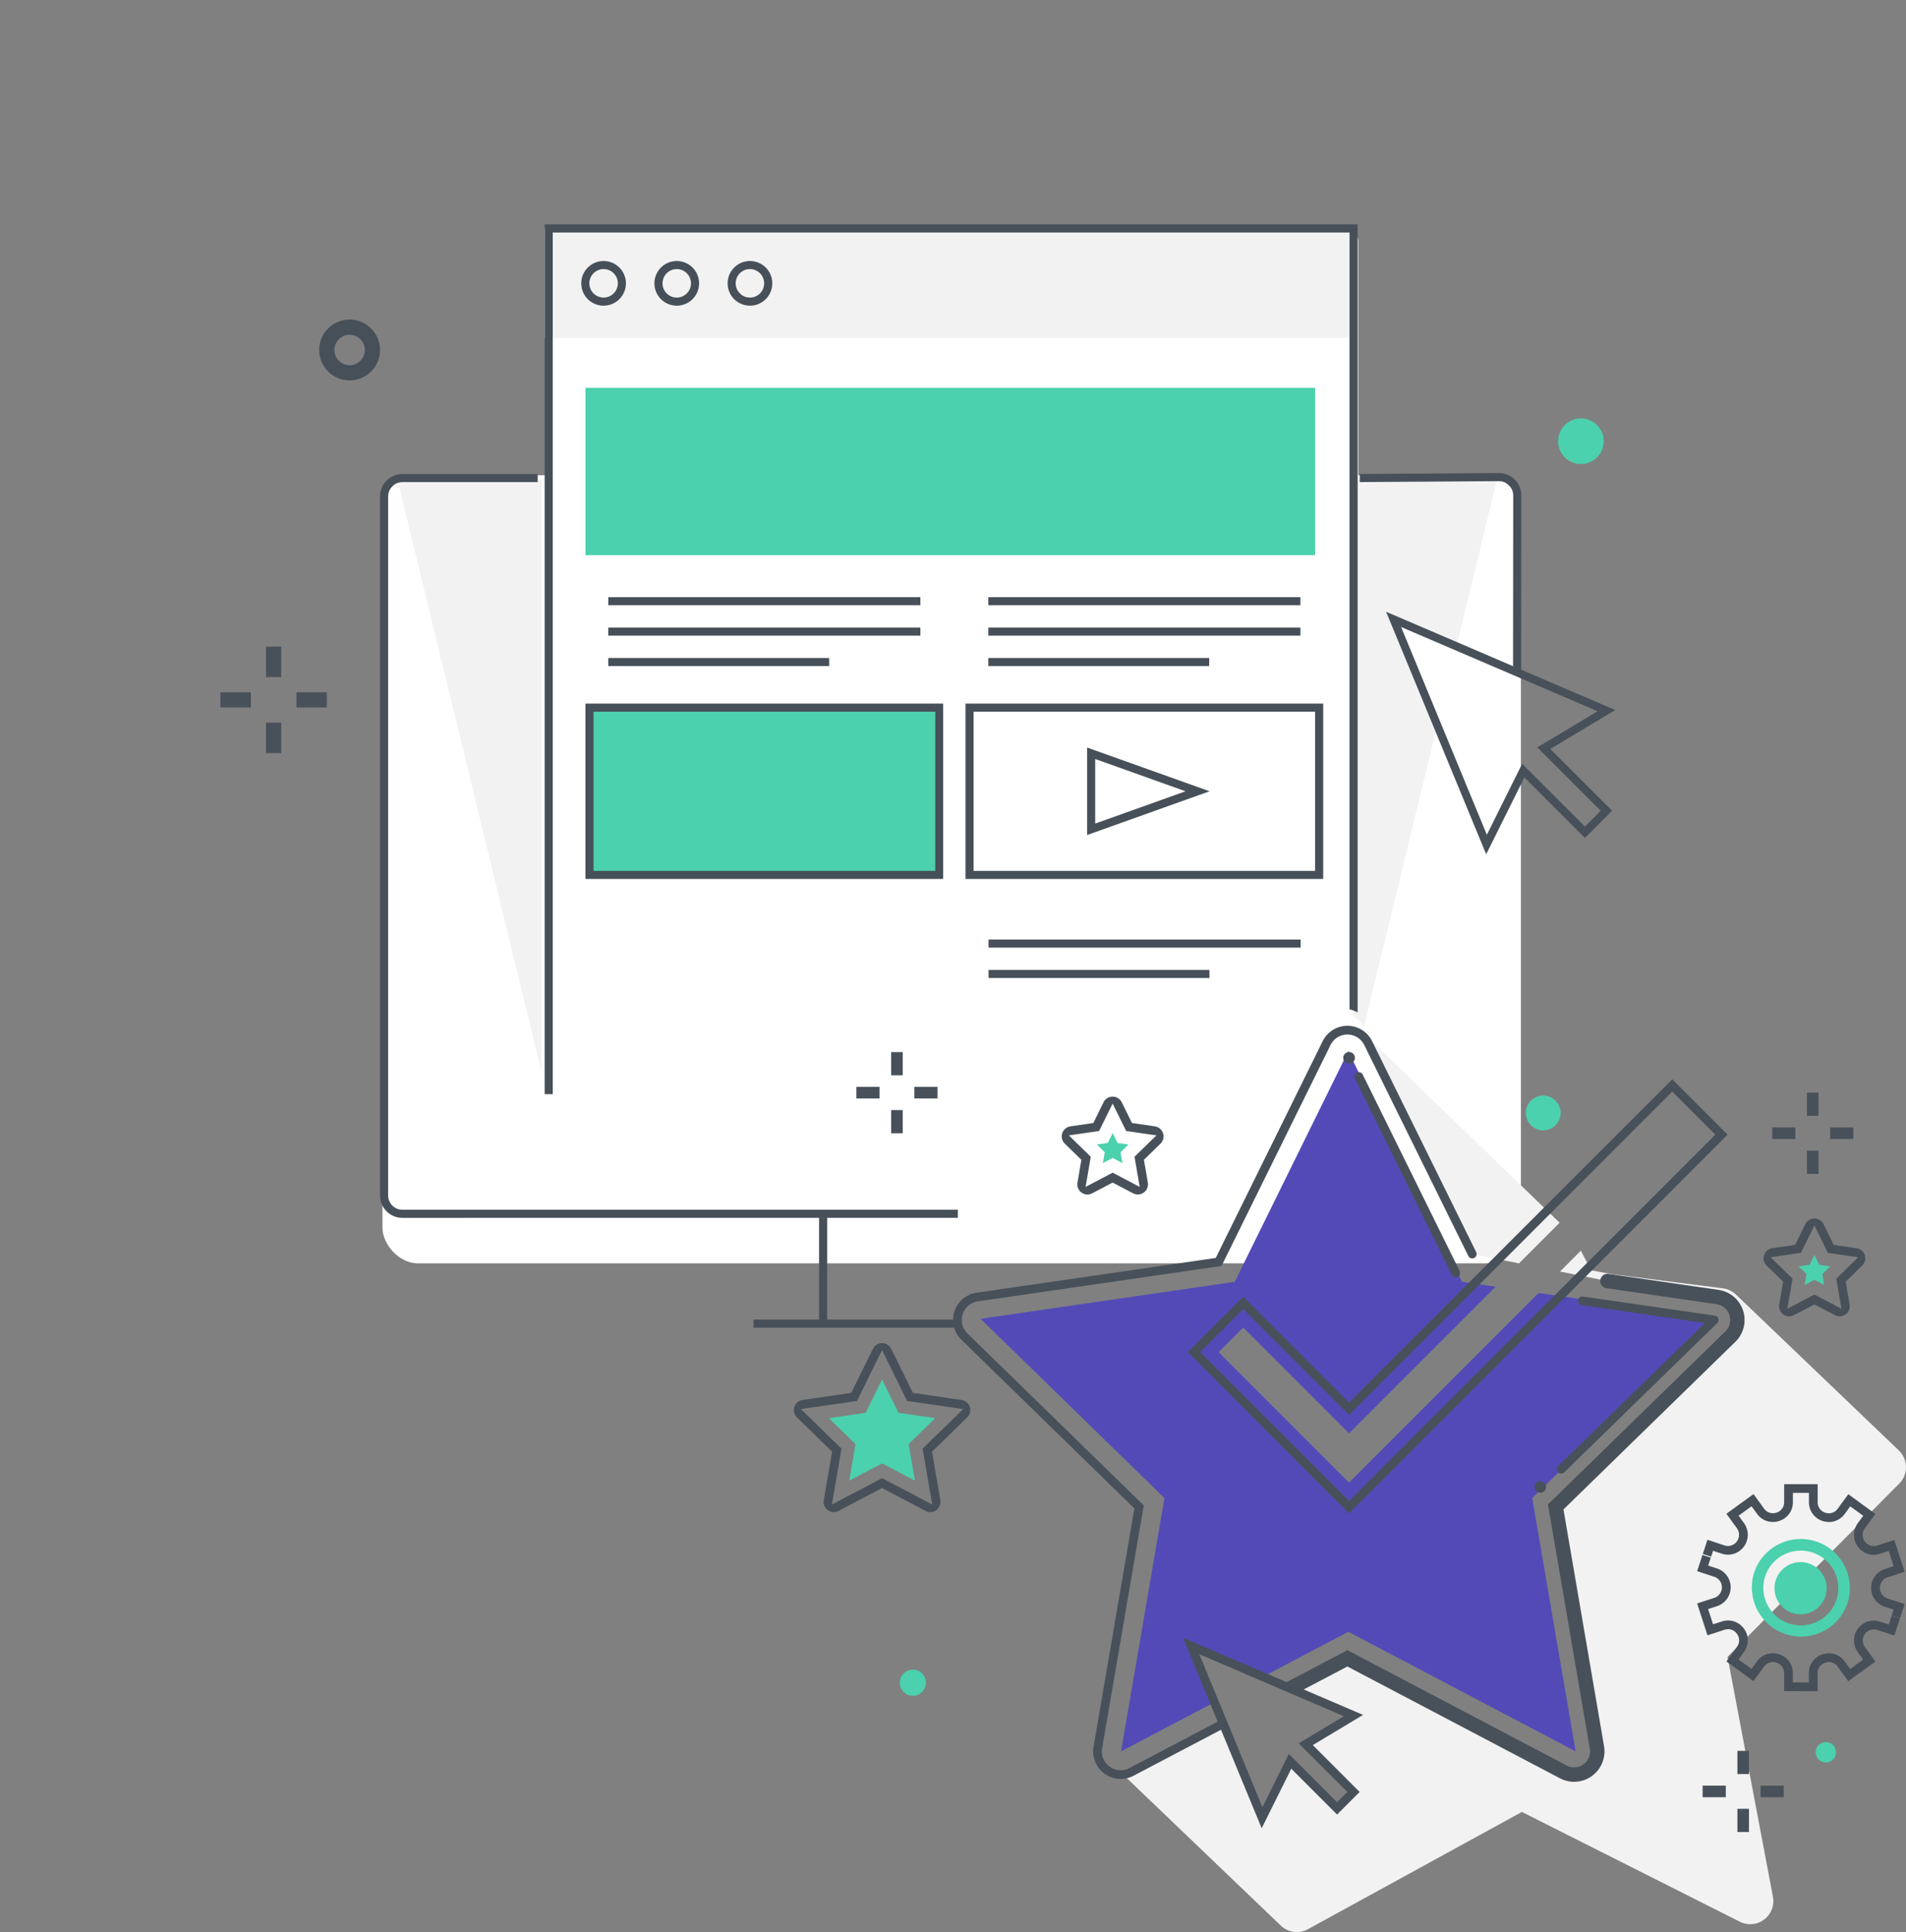 <svg xmlns="http://www.w3.org/2000/svg" xmlns:xlink="http://www.w3.org/1999/xlink" width="375.031" height="379.999" viewBox="0 0 375.031 379.999">
  <rect x="0" y="0" width="375.031" height="379.999" fill="#808080" stroke="none"/>
  <defs>
    <clipPath id="clip-path">
      <rect id="Rectangle_23411" data-name="Rectangle 23411" width="375.031" height="379.999" fill="none"/>
    </clipPath>
  </defs>
  <g id="Group_66959" data-name="Group 66959" transform="translate(-106.969 -1024.824)">
    <g id="Group_66958" data-name="Group 66958">
      <g id="Group_66823" data-name="Group 66823" transform="translate(70.225 -199.703)">
        <rect id="Rectangle_23421" data-name="Rectangle 23421" width="159" height="188" rx="3" transform="translate(145 1269)" fill="#fff"/>
        <rect id="Rectangle_23422" data-name="Rectangle 23422" width="224" height="155" rx="7" transform="translate(112 1318)" fill="#fff"/>
        <g id="Group_66822" data-name="Group 66822" transform="translate(36.744 1224.527)">
          <g id="Group_66782" data-name="Group 66782" clip-path="url(#clip-path)">
            <path id="Path_245188" data-name="Path 245188" d="M227.294,141.095l-34.932-5.075-37.294,37.294-25.662-25.662,4.839-4.839,20.822,20.822,28.844-28.844-6.62-.963-22.36-45.314-.016-.028-22.344,45.342-50,7.267,36.179,35.27-8.541,49.807,18.364-9.655L124,205.448l14.114,6.05,16.815-8.84,44.72,23.514-8.538-49.807Z" transform="translate(110.375 118.28)" fill="#534ab7"/>
            <path id="Path_245189" data-name="Path 245189" d="M247.235,144.566,215.182,113.9c.028.028.047.061.075.089a4.463,4.463,0,0,0-2.659-1.313L190.9,109.9l-4.248-.771-1.989-3.863-4.108,4.108,9.342,1.862,21.652,3.148a4.562,4.562,0,0,1,2.528,7.781l-34.368,33.5,8.113,47.3a4.561,4.561,0,0,1-6.618,4.809l-42.481-22.334-11.263,5.921,12.457,5.339-9.389,5.634,2.346,2.346,7.043,7.043-.806.806-2.421,2.418-9.249-9.251-5.512,11.088-1.486-3.6-6.153-14.9-18.049,9.487a4.58,4.58,0,0,1-1.687.5L125.6,237.99a4.6,4.6,0,0,0,3.253,1.3,4.514,4.514,0,0,0,2.117-.575l42.089-23.059,42.855,21.577a4.547,4.547,0,0,0,6.536-4.919l-8.929-47.153,33.782-34.083a4.563,4.563,0,0,0-.072-6.51" transform="translate(126.394 140.712)" fill="#f2f2f2"/>
            <path id="Path_245190" data-name="Path 245190" d="M119.778,89.5l20.477,41.488,9.195,1.834,8-8L119.1,87.783c.016.016.03.04.047.054a4.579,4.579,0,0,0-7.342,1.3l-.016.033a4.556,4.556,0,0,1,7.989.329" transform="translate(149.43 115.659)" fill="#f2f2f2"/>
            <rect id="Rectangle_23382" data-name="Rectangle 23382" width="2.281" height="4.561" transform="translate(175.342 206.921)" fill="#48515a"/>
            <rect id="Rectangle_23383" data-name="Rectangle 23383" width="2.281" height="4.561" transform="translate(175.342 218.326)" fill="#48515a"/>
            <rect id="Rectangle_23384" data-name="Rectangle 23384" width="4.561" height="2.281" transform="translate(179.906 213.762)" fill="#48515a"/>
            <rect id="Rectangle_23385" data-name="Rectangle 23385" width="4.561" height="2.281" transform="translate(168.5 213.762)" fill="#48515a"/>
            <path id="Path_245191" data-name="Path 245191" d="M114.249,90.825a1.2,1.2,0,0,1-.811-.332,1.168,1.168,0,0,1-.329-.809,1.145,1.145,0,1,1,1.14,1.14" transform="translate(151.194 118.377)" fill="#48515a"/>
            <path id="Path_245192" data-name="Path 245192" d="M130.355,126.949a1.129,1.129,0,0,1-1.14-1.14.97.97,0,0,1,.091-.435,1.364,1.364,0,0,1,.238-.376l.171-.136a.86.86,0,0,1,.208-.1.632.632,0,0,1,.2-.068,1.161,1.161,0,0,1,1.028.306,1.176,1.176,0,0,1,.25.376,1.14,1.14,0,0,1-1.049,1.575" transform="translate(172.723 166.65)" fill="#48515a"/>
            <path id="Path_245193" data-name="Path 245193" d="M96.428,97.313l-.96-1.946-.96,1.946-2.147.313,1.554,1.514-.367,2.14,1.921-1.012,1.921,1.012-.367-2.14,1.554-1.514Z" transform="translate(123.459 127.478)" fill="#4bd1ad"/>
            <path id="Path_245194" data-name="Path 245194" d="M93.252,92.945h0Z" transform="translate(124.651 124.241)" fill="#48515a"/>
            <path id="Path_245195" data-name="Path 245195" d="M80.259,116.112l-3.232,6.55-7.23,1.052,5.232,5.1-1.236,7.2,6.466-3.4,6.466,3.4-1.236-7.2,5.232-5.1-7.23-1.052Z" transform="translate(93.3 155.208)" fill="#4bd1ad"/>
            <path id="Path_245196" data-name="Path 245196" d="M166.09,142.175l-2.168-.708a7.387,7.387,0,0,0-14.046-4.578l-2.168-.708a9.668,9.668,0,0,1,18.383,5.994" transform="translate(197.442 173.113)" fill="#4bd1ad"/>
            <path id="Path_245197" data-name="Path 245197" d="M157.192,145a9.68,9.68,0,0,1-9.2-12.67l2.169.708a7.385,7.385,0,1,0,14.041,4.58l2.171.706A9.683,9.683,0,0,1,157.192,145" transform="translate(197.184 176.886)" fill="#4bd1ad"/>
            <path id="Path_245198" data-name="Path 245198" d="M158.792,136.287a4.562,4.562,0,1,1-4.561-4.561,4.562,4.562,0,0,1,4.561,4.561" transform="translate(200.062 176.08)" fill="#4bd1ad"/>
            <path id="Path_245199" data-name="Path 245199" d="M154.555,141.747a5.133,5.133,0,1,1,5.131-5.134,5.139,5.139,0,0,1-5.131,5.134m0-9.125a3.992,3.992,0,1,0,3.991,3.991,3.995,3.995,0,0,0-3.991-3.991" transform="translate(199.737 175.754)" fill="#4bd1ad"/>
            <path id="Path_245200" data-name="Path 245200" d="M155.521,107.569l-.96-1.946-.96,1.946-2.147.313,1.554,1.514-.367,2.14,1.921-1.012,1.921,1.012-.367-2.14,1.554-1.514Z" transform="translate(202.449 141.187)" fill="#4bd1ad"/>
            <rect id="Rectangle_23386" data-name="Rectangle 23386" width="2.281" height="4.561" transform="translate(341.856 344.352)" fill="#48515a"/>
            <rect id="Rectangle_23387" data-name="Rectangle 23387" width="2.281" height="4.561" transform="translate(341.856 355.755)" fill="#48515a"/>
            <rect id="Rectangle_23388" data-name="Rectangle 23388" width="4.561" height="2.281" transform="translate(346.42 351.194)" fill="#48515a"/>
            <rect id="Rectangle_23389" data-name="Rectangle 23389" width="4.561" height="2.281" transform="translate(335.015 351.194)" fill="#48515a"/>
            <rect id="Rectangle_23390" data-name="Rectangle 23390" width="2.281" height="4.561" transform="translate(355.543 214.903)" fill="#48515a"/>
            <rect id="Rectangle_23391" data-name="Rectangle 23391" width="2.281" height="4.561" transform="translate(355.543 226.308)" fill="#48515a"/>
            <rect id="Rectangle_23392" data-name="Rectangle 23392" width="4.561" height="2.281" transform="translate(360.106 221.747)" fill="#48515a"/>
            <rect id="Rectangle_23393" data-name="Rectangle 23393" width="4.561" height="2.281" transform="translate(348.701 221.747)" fill="#48515a"/>
            <path id="Path_245201" data-name="Path 245201" d="M80.9,143.1a2.566,2.566,0,1,1-2.566-2.566A2.565,2.565,0,0,1,80.9,143.1" transform="translate(101.284 187.851)" fill="#4bd1ad"/>
            <path id="Path_245202" data-name="Path 245202" d="M135.325,95.632a3.421,3.421,0,1,1-3.421-3.419,3.422,3.422,0,0,1,3.421,3.419" transform="translate(171.745 123.262)" fill="#4bd1ad"/>
            <path id="Path_245203" data-name="Path 245203" d="M152.887,148.629a2,2,0,1,1,2,2,2,2,0,0,1-2-2" transform="translate(204.366 196.006)" fill="#4bd1ad"/>
            <path id="Path_245204" data-name="Path 245204" d="M142.264,40.384H113.92V145.777a5.955,5.955,0,0,1,2.168,2.22L130.242,89.81l-9.111-22.061,13.109,5.617Z" transform="translate(152.278 53.982)" fill="#f2f2f2"/>
            <path id="Path_245205" data-name="Path 245205" d="M61.815,156.914V40.384H33.471Z" transform="translate(44.741 53.982)" fill="#f2f2f2"/>
            <rect id="Rectangle_23394" data-name="Rectangle 23394" width="68.793" height="32.901" transform="translate(115.195 139.091)" fill="#4bd1ad"/>
            <rect id="Rectangle_23395" data-name="Rectangle 23395" width="158.371" height="21.596" transform="translate(107.145 44.877)" fill="#f2f2f2"/>
            <path id="Path_245206" data-name="Path 245206" d="M32.862,38.861a5.982,5.982,0,1,1,5.982-5.982,5.988,5.988,0,0,1-5.982,5.982m0-8.973a2.991,2.991,0,1,0,2.991,2.991,2.994,2.994,0,0,0-2.991-2.991" transform="translate(35.931 35.954)" fill="#475059"/>
            <path id="Path_245207" data-name="Path 245207" d="M140.174,39.7a4.486,4.486,0,1,1-4.487-4.486,4.488,4.488,0,0,1,4.487,4.486" transform="translate(175.378 47.075)" fill="#4bd1ad"/>
            <rect id="Rectangle_23396" data-name="Rectangle 23396" width="2.991" height="5.982" transform="translate(52.342 127.176)" fill="#48515a"/>
            <rect id="Rectangle_23397" data-name="Rectangle 23397" width="2.991" height="5.982" transform="translate(52.342 142.131)" fill="#48515a"/>
            <rect id="Rectangle_23398" data-name="Rectangle 23398" width="5.982" height="2.991" transform="translate(58.324 136.149)" fill="#48515a"/>
            <rect id="Rectangle_23399" data-name="Rectangle 23399" width="5.982" height="2.991" transform="translate(43.369 136.149)" fill="#48515a"/>
            <rect id="Rectangle_23400" data-name="Rectangle 23400" width="143.568" height="32.901" transform="translate(115.195 76.28)" fill="#4bd1ad"/>
            <rect id="Rectangle_23401" data-name="Rectangle 23401" width="39.57" height="1.591" transform="translate(148.257 259.532)" fill="#475059"/>
            <rect id="Rectangle_23402" data-name="Rectangle 23402" width="1.589" height="20.196" transform="translate(161.161 239.431)" fill="#475059"/>
            <path id="Path_245208" data-name="Path 245208" d="M53.342,30.757a4.394,4.394,0,1,1,4.391-4.393,4.4,4.4,0,0,1-4.391,4.393m0-7.2a2.8,2.8,0,1,0,2.8,2.8,2.807,2.807,0,0,0-2.8-2.8" transform="translate(65.424 29.366)" fill="#475059"/>
            <path id="Path_245209" data-name="Path 245209" d="M59.5,30.757a4.394,4.394,0,1,1,4.393-4.393A4.4,4.4,0,0,1,59.5,30.757m0-7.2a2.8,2.8,0,1,0,2.8,2.8,2.806,2.806,0,0,0-2.8-2.8" transform="translate(73.661 29.366)" fill="#475059"/>
            <path id="Path_245210" data-name="Path 245210" d="M65.661,30.757a4.394,4.394,0,1,1,4.4-4.393,4.4,4.4,0,0,1-4.4,4.393m0-7.2a2.8,2.8,0,1,0,2.8,2.8,2.806,2.806,0,0,0-2.8-2.8" transform="translate(81.898 29.366)" fill="#475059"/>
            <path id="Path_245211" data-name="Path 245211" d="M116.716,51.49l45.092,19.329-12.77,7.662,12.153,12.153-5.353,5.353L143.925,84.08,136.41,99.194Zm19.827,43.862,6.945-13.962,12.35,12.352,3.105-3.108L146.472,78.166l11.852-7.108L119.667,54.49Z" transform="translate(156.016 68.827)" fill="#48515a"/>
            <path id="Path_245212" data-name="Path 245212" d="M49.3,59.221h70.384V93.713H49.3Zm1.591,32.9h67.2V60.812H50.89Z" transform="translate(65.899 79.161)" fill="#475059"/>
            <path id="Path_245213" data-name="Path 245213" d="M81.3,59.221h70.382V93.713H81.3Zm1.589,32.9h67.2V60.812h-67.2Z" transform="translate(108.675 79.161)" fill="#475059"/>
            <rect id="Rectangle_23403" data-name="Rectangle 23403" width="61.411" height="1.591" transform="translate(119.684 117.446)" fill="#475059"/>
            <rect id="Rectangle_23404" data-name="Rectangle 23404" width="61.411" height="1.591" transform="translate(119.684 123.428)" fill="#475059"/>
            <rect id="Rectangle_23405" data-name="Rectangle 23405" width="43.465" height="1.591" transform="translate(119.684 129.412)" fill="#475059"/>
            <rect id="Rectangle_23406" data-name="Rectangle 23406" width="61.409" height="1.591" transform="translate(194.461 117.446)" fill="#475059"/>
            <rect id="Rectangle_23407" data-name="Rectangle 23407" width="61.409" height="1.591" transform="translate(194.461 123.428)" fill="#475059"/>
            <rect id="Rectangle_23408" data-name="Rectangle 23408" width="43.465" height="1.591" transform="translate(194.461 129.412)" fill="#475059"/>
            <path id="Path_245214" data-name="Path 245214" d="M91.54,62.92l24.1,8.6-24.1,8.606Zm1.589,14.953,17.778-6.351L93.129,65.173Z" transform="translate(122.363 84.106)" fill="#475059"/>
            <rect id="Rectangle_23409" data-name="Rectangle 23409" width="61.409" height="1.589" transform="translate(194.508 184.783)" fill="#475059"/>
            <rect id="Rectangle_23410" data-name="Rectangle 23410" width="43.465" height="1.591" transform="translate(194.508 190.762)" fill="#475059"/>
            <path id="Path_245215" data-name="Path 245215" d="M144.664,77.91l.035-33.7a2.808,2.808,0,0,0-2.806-2.8l-27.386.185L114.495,40l27.393-.185a4.4,4.4,0,0,1,4.4,4.4l-.03,34.38Z" transform="translate(153.047 53.221)" fill="#475059"/>
            <path id="Path_245216" data-name="Path 245216" d="M45.864,189.953V18.889h159.96v154.98a6.821,6.821,0,0,0-1.589-.612V20.48H47.453V189.953Z" transform="translate(61.307 25.249)" fill="#475059"/>
            <path id="Path_245217" data-name="Path 245217" d="M36.4,186.193A4.4,4.4,0,0,1,32,181.8V44.291A4.4,4.4,0,0,1,36.4,39.9H63.025v1.589H36.4a2.806,2.806,0,0,0-2.8,2.8V181.8a2.806,2.806,0,0,0,2.8,2.8H145.7v1.589Z" transform="translate(42.775 53.332)" fill="#475059"/>
            <path id="Path_245218" data-name="Path 245218" d="M113.235,234.469a5.433,5.433,0,0,1-5.337-6.344l8.036-46.86L81.891,148.081a5.422,5.422,0,0,1,3.007-9.249l47.047-6.837,21.04-42.633a5.422,5.422,0,0,1,9.723,0l20.477,41.488a.867.867,0,0,1-.39,1.154.846.846,0,0,1-.383.089.861.861,0,0,1-.771-.479L161.166,90.128a3.7,3.7,0,0,0-6.641,0L133.086,133.57l-47.942,6.966a3.7,3.7,0,0,0-2.052,6.314l34.691,33.817-8.19,47.748a3.641,3.641,0,0,0,1.474,3.622,3.632,3.632,0,0,0,3.9.283l17.871-9.394.659,1.594-17.729,9.319a5.47,5.47,0,0,1-2.531.631" transform="translate(107.271 115.412)" fill="#48515a"/>
            <path id="Path_245219" data-name="Path 245219" d="M165.654,207.127a6.021,6.021,0,0,1-2.788-.694l-41.822-21.986-9.779,5.143-.119.061-.122-.051-2.7-1.157-.544-.234.523-.273,12.611-6.632.129-.068.131.068,43.014,22.612a3.068,3.068,0,0,0,3.306-.238,3.073,3.073,0,0,0,1.25-3.07l-8.214-47.893-.026-.147.105-.1,34.8-33.92a3.138,3.138,0,0,0-1.741-5.356l-21.652-3.148a1.421,1.421,0,0,1,.2-2.827,1.582,1.582,0,0,1,.208.014l21.654,3.148a5.984,5.984,0,0,1,3.316,10.2l-33.833,32.978,7.985,46.568a5.994,5.994,0,0,1-5.891,7" transform="translate(144.072 143.314)" fill="#48515a"/>
            <path id="Path_245220" data-name="Path 245220" d="M154.727,169.189a.858.858,0,0,1-.615-.262.86.86,0,0,1,.016-1.215l28.856-28.129-24.2-3.517a.856.856,0,0,1-.566-.339.829.829,0,0,1-.161-.636.85.85,0,0,1,.846-.738l26.05,3.778a.86.86,0,0,1,.479,1.467l-30.1,29.344a.868.868,0,0,1-.6.245m-20.748-38.6a.852.852,0,0,1-.773-.479L114.14,91.486a.861.861,0,0,1,.39-1.152.839.839,0,0,1,.381-.091.86.86,0,0,1,.771.481l19.068,38.628a.867.867,0,0,1-.395,1.154.855.855,0,0,1-.376.086" transform="translate(152.455 120.629)" fill="#48515a"/>
            <path id="Path_245221" data-name="Path 245221" d="M100.025,144.5l10.891-10.891,20.822,20.822L195.33,90.842l10.891,10.891-74.483,74.485Zm2.43,0,29.284,29.286,72.053-72.055-8.461-8.461-63.591,63.591-20.822-20.822Z" transform="translate(133.705 121.43)" fill="#48515a"/>
            <path id="Path_245222" data-name="Path 245222" d="M104.372,111.545a2.022,2.022,0,0,1-.935-.234L99.416,109.2,95.4,111.312a2.005,2.005,0,0,1-.932.234A2,2,0,0,1,92.5,109.2l.766-4.475-3.253-3.173a2,2,0,0,1,1.11-3.412l4.493-.652,2.01-4.073a2,2,0,0,1,3.587,0l2.01,4.073,4.493.652a2,2,0,0,1,1.11,3.412l-3.253,3.173.769,4.475a2,2,0,0,1-1.967,2.341m.367-1.491-1.016-5.928,4.307-4.2-5.952-.865-2.662-5.393-2.662,5.393-5.949.865,4.307,4.2L94.1,110.055l5.321-2.8ZM98.395,94.081h.012V93.52Z" transform="translate(119.508 123.385)" fill="#48515a"/>
            <path id="Path_245223" data-name="Path 245223" d="M74.711,146.274a2,2,0,0,1-1.97-2.341l1.636-9.536-6.926-6.751a2,2,0,0,1,1.108-3.412l9.576-1.4,4.281-8.676a2,2,0,0,1,3.589,0l4.279,8.674,9.576,1.4a2,2,0,0,1,1.108,3.412L94.037,134.4l1.638,9.538a2,2,0,0,1-1.97,2.339,1.975,1.975,0,0,1-.932-.231l-8.566-4.5-8.562,4.5a2.012,2.012,0,0,1-.935.231m-.369-1.488,9.866-5.187,9.868,5.188L92.191,133.8l7.982-7.781-11.032-1.6-4.935-10-4.933,10-11.034,1.6,7.985,7.781ZM78.7,123.907h.012v-.561Z" transform="translate(89.35 151.117)" fill="#48515a"/>
            <path id="Path_245224" data-name="Path 245224" d="M99.618,137.847l35.42,15.177-9.887,5.935,9.218,9.218-4.442,4.44-9.013-9.013-5.823,11.709Zm15.619,33.315,5.2-10.464,9.489,9.489,2.007-2.01-9.557-9.562,8.889-5.332-28.447-12.2Z" transform="translate(133.161 184.262)" fill="#48515a"/>
            <path id="Path_245225" data-name="Path 245225" d="M180.543,150.76l.376-1.152-1.72-.559a3.9,3.9,0,0,1,.007-7.428l1.722-.558-.972-3-1.722.561a4.036,4.036,0,0,1-1.238.2,3.915,3.915,0,0,1-3.122-6.216l1.068-1.463-2.549-1.855-1.066,1.463a3.856,3.856,0,0,1-3.122,1.619,3.938,3.938,0,0,1-1.245-.2,3.853,3.853,0,0,1-2.7-3.718l0-1.811-3.152,0v1.811a3.85,3.85,0,0,1-2.706,3.711,3.96,3.96,0,0,1-1.238.2,3.839,3.839,0,0,1-3.127-1.622l-1.061-1.467-2.554,1.853,1.066,1.463a3.914,3.914,0,0,1-3.129,6.206,3.958,3.958,0,0,1-1.245-.2l-1.72-.561-.376,1.152-1.633-.535.909-2.785,3.355,1.1a2.307,2.307,0,0,0,.71.117,2.2,2.2,0,0,0,1.738-3.479l-2.075-2.858,5.337-3.87,2.075,2.858a2.1,2.1,0,0,0,1.738.907,2.3,2.3,0,0,0,.7-.11,2.131,2.131,0,0,0,1.512-2.077l0-3.531,6.594.007,0,3.531a2.134,2.134,0,0,0,1.507,2.08,2.277,2.277,0,0,0,.708.112,2.1,2.1,0,0,0,1.734-.9l2.08-2.853,5.328,3.879-2.077,2.855a2.128,2.128,0,0,0,0,2.568A2.16,2.16,0,0,0,177,137.1a2.273,2.273,0,0,0,.706-.115l3.358-1.087,2.031,6.272-3.36,1.084a2.186,2.186,0,0,0,0,4.157l3.358,1.1-.909,2.788Z" transform="translate(191.67 166.974)" fill="#475059"/>
            <path id="Path_245226" data-name="Path 245226" d="M160.018,157.662l0-3.531a2.131,2.131,0,0,0-1.512-2.08,2.239,2.239,0,0,0-.7-.112,2.1,2.1,0,0,0-1.739.9l-2.08,2.855-5.323-3.881,2.075-2.855a2.136,2.136,0,0,0,0-2.566,2.17,2.17,0,0,0-1.739-.914,2.3,2.3,0,0,0-.71.117l-3.353,1.087-2.033-6.272,3.358-1.087a2.184,2.184,0,0,0,0-4.157l-3.353-1.1,1.042-3.194,1.636.535-.514,1.561,1.724.561a3.9,3.9,0,0,1-.007,7.426l-1.727.558.972,3,1.727-.556a3.928,3.928,0,0,1,1.234-.2,3.913,3.913,0,0,1,3.124,6.213l-1.068,1.463,2.552,1.855,1.063-1.465a3.833,3.833,0,0,1,3.122-1.615,4.037,4.037,0,0,1,1.245.2,3.848,3.848,0,0,1,2.694,3.718l0,1.811,3.157,0v-1.811a3.851,3.851,0,0,1,2.7-3.711,4.059,4.059,0,0,1,1.238-.2,3.849,3.849,0,0,1,3.129,1.622l1.061,1.467,2.549-1.851L174.515,150a3.912,3.912,0,0,1,3.122-6.209,4.055,4.055,0,0,1,1.25.2l1.722.563.563-1.729,1.633.533-1.1,3.363-3.353-1.091a2.257,2.257,0,0,0-.715-.117,2.194,2.194,0,0,0-1.734,3.475l2.07,2.86-5.339,3.867-2.068-2.858a2.106,2.106,0,0,0-1.738-.907,2.252,2.252,0,0,0-.706.112,2.124,2.124,0,0,0-1.51,2.075l0,3.531Z" transform="translate(191.031 174.948)" fill="#475059"/>
            <path id="Path_245227" data-name="Path 245227" d="M163.462,121.8a1.977,1.977,0,0,1-.932-.234l-4.019-2.11-4.019,2.11a2.036,2.036,0,0,1-.935.234,2.005,2.005,0,0,1-1.97-2.341l.771-4.477-3.255-3.171a2,2,0,0,1,1.108-3.409l4.5-.654,2-4.073a2,2,0,0,1,3.589,0l2.01,4.073,4.5.654a2,2,0,0,1,1.108,3.409l-3.253,3.171.766,4.479a2,2,0,0,1-1.97,2.339m-10.275-1.491,5.323-2.8,5.323,2.8-1.016-5.926,4.3-4.2-5.949-.865-2.659-5.393-2.664,5.393-5.952.865,4.307,4.2Zm2.091-11.494h.009v-.561Z" transform="translate(198.5 137.095)" fill="#48515a"/>
          </g>
        </g>
      </g>
    </g>
  </g>
</svg>
